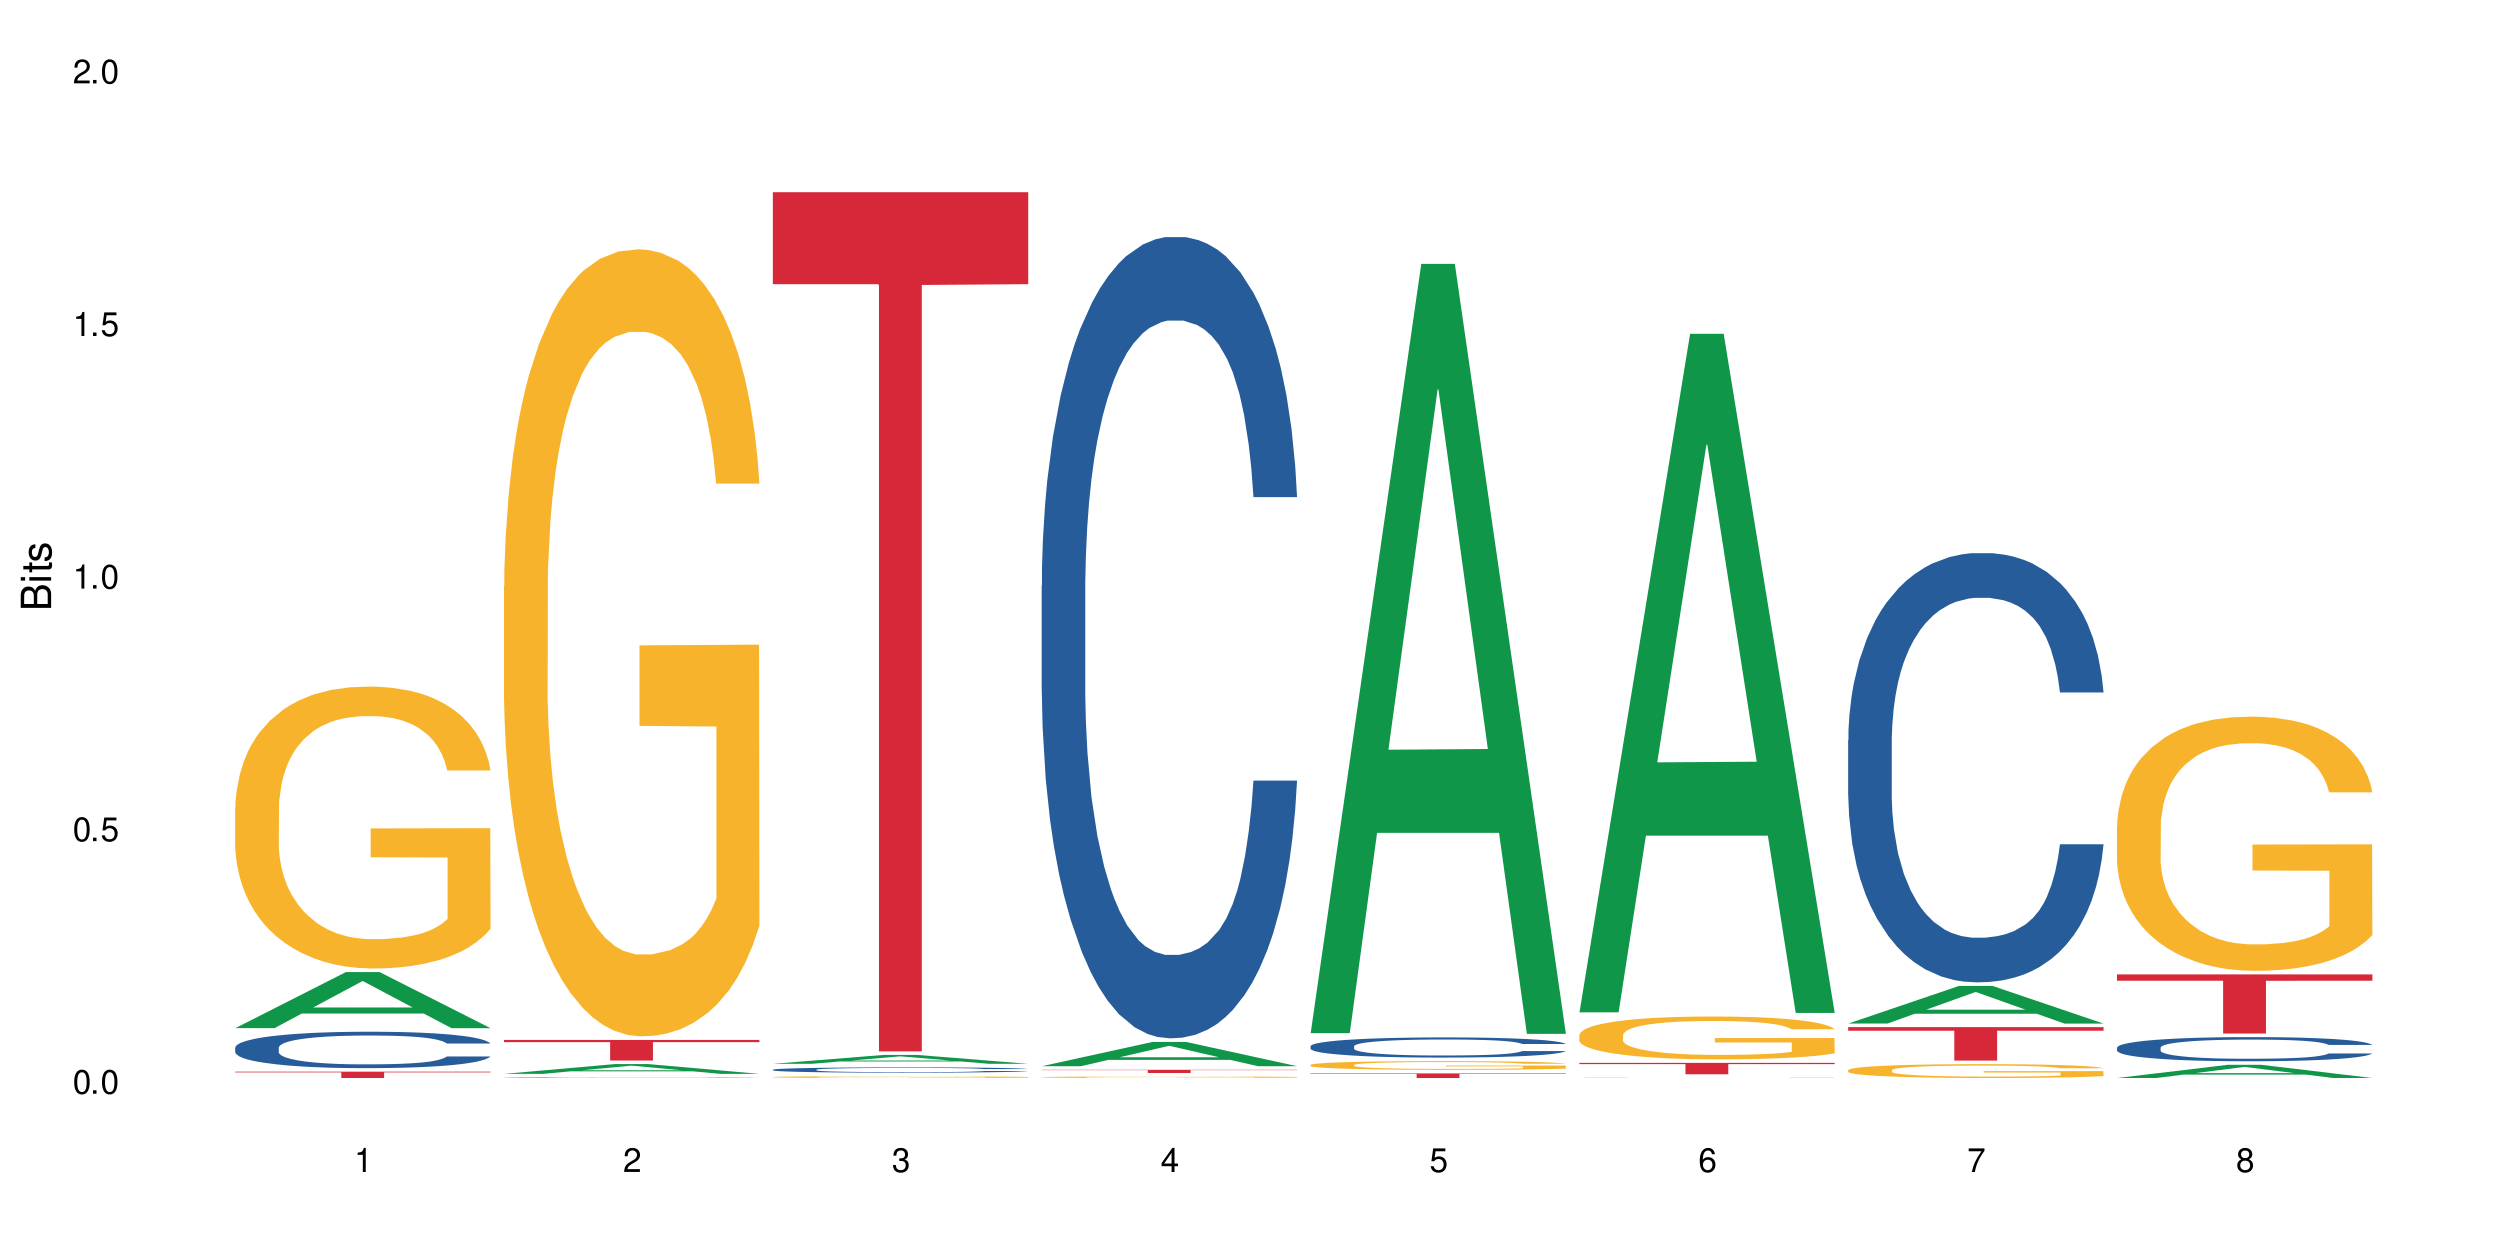 <?xml version="1.0" encoding="UTF-8"?>
<svg xmlns="http://www.w3.org/2000/svg" xmlns:xlink="http://www.w3.org/1999/xlink" width="720" height="360" viewBox="0 0 720 360">
<defs>
<g>
<g id="glyph-0-0">
</g>
<g id="glyph-0-1">
<path d="M 2.641 -6.938 C 2 -6.938 1.422 -6.656 1.078 -6.172 C 0.641 -5.562 0.406 -4.641 0.406 -3.359 C 0.406 -1.016 1.188 0.219 2.641 0.219 C 4.078 0.219 4.859 -1.016 4.859 -3.297 C 4.859 -4.641 4.656 -5.547 4.203 -6.172 C 3.844 -6.656 3.281 -6.938 2.641 -6.938 Z M 2.641 -6.188 C 3.547 -6.188 4 -5.25 4 -3.375 C 4 -1.406 3.562 -0.484 2.625 -0.484 C 1.734 -0.484 1.281 -1.438 1.281 -3.344 C 1.281 -5.25 1.734 -6.188 2.641 -6.188 Z M 2.641 -6.188 "/>
</g>
<g id="glyph-0-2">
<path d="M 1.828 -1 L 0.828 -1 L 0.828 0 L 1.828 0 Z M 1.828 -1 "/>
</g>
<g id="glyph-0-3">
<path d="M 4.562 -6.797 L 1.062 -6.797 L 0.547 -3.094 L 1.328 -3.094 C 1.719 -3.562 2.047 -3.734 2.578 -3.734 C 3.484 -3.734 4.062 -3.109 4.062 -2.094 C 4.062 -1.125 3.484 -0.531 2.578 -0.531 C 1.828 -0.531 1.375 -0.906 1.188 -1.672 L 0.328 -1.672 C 0.453 -1.109 0.547 -0.844 0.75 -0.594 C 1.125 -0.078 1.828 0.219 2.594 0.219 C 3.969 0.219 4.922 -0.781 4.922 -2.219 C 4.922 -3.562 4.031 -4.484 2.719 -4.484 C 2.25 -4.484 1.859 -4.359 1.469 -4.062 L 1.734 -5.969 L 4.562 -5.969 Z M 4.562 -6.797 "/>
</g>
<g id="glyph-0-4">
<path d="M 2.484 -4.938 L 2.484 0 L 3.328 0 L 3.328 -6.938 L 2.766 -6.938 C 2.469 -5.875 2.281 -5.734 0.984 -5.562 L 0.984 -4.938 Z M 2.484 -4.938 "/>
</g>
<g id="glyph-0-5">
<path d="M 4.859 -0.828 L 1.281 -0.828 C 1.359 -1.406 1.672 -1.781 2.5 -2.281 L 3.469 -2.828 C 4.406 -3.344 4.906 -4.062 4.906 -4.906 C 4.906 -5.484 4.672 -6.031 4.266 -6.406 C 3.859 -6.766 3.375 -6.938 2.719 -6.938 C 1.859 -6.938 1.219 -6.625 0.844 -6.031 C 0.609 -5.672 0.5 -5.234 0.484 -4.531 L 1.328 -4.531 C 1.359 -5.016 1.406 -5.281 1.531 -5.516 C 1.75 -5.938 2.188 -6.203 2.703 -6.203 C 3.469 -6.203 4.031 -5.641 4.031 -4.891 C 4.031 -4.344 3.719 -3.859 3.125 -3.516 L 2.234 -3 C 0.812 -2.172 0.406 -1.531 0.328 -0.016 L 4.859 -0.016 Z M 4.859 -0.828 "/>
</g>
<g id="glyph-0-6">
<path d="M 2.125 -3.188 L 2.578 -3.188 C 3.5 -3.188 3.984 -2.766 3.984 -1.922 C 3.984 -1.062 3.469 -0.531 2.594 -0.531 C 1.656 -0.531 1.203 -1 1.156 -2.016 L 0.312 -2.016 C 0.344 -1.453 0.438 -1.094 0.609 -0.781 C 0.953 -0.109 1.625 0.219 2.547 0.219 C 3.953 0.219 4.859 -0.625 4.859 -1.938 C 4.859 -2.828 4.516 -3.297 3.703 -3.594 C 4.344 -3.844 4.656 -4.328 4.656 -5.031 C 4.656 -6.219 3.875 -6.938 2.578 -6.938 C 1.203 -6.938 0.484 -6.172 0.453 -4.703 L 1.297 -4.703 C 1.312 -5.125 1.344 -5.359 1.453 -5.578 C 1.641 -5.969 2.062 -6.203 2.594 -6.203 C 3.344 -6.203 3.797 -5.75 3.797 -5 C 3.797 -4.516 3.609 -4.219 3.25 -4.047 C 3.016 -3.953 2.703 -3.922 2.125 -3.906 Z M 2.125 -3.188 "/>
</g>
<g id="glyph-0-7">
<path d="M 3.141 -1.672 L 3.141 0 L 3.984 0 L 3.984 -1.672 L 4.984 -1.672 L 4.984 -2.438 L 3.984 -2.438 L 3.984 -6.938 L 3.359 -6.938 L 0.266 -2.578 L 0.266 -1.672 Z M 3.141 -2.438 L 1 -2.438 L 3.141 -5.5 Z M 3.141 -2.438 "/>
</g>
<g id="glyph-0-8">
<path d="M 4.781 -5.125 C 4.609 -6.266 3.891 -6.938 2.844 -6.938 C 2.094 -6.938 1.422 -6.578 1.031 -5.953 C 0.594 -5.266 0.406 -4.422 0.406 -3.172 C 0.406 -2 0.578 -1.25 0.984 -0.641 C 1.359 -0.078 1.953 0.219 2.703 0.219 C 3.984 0.219 4.922 -0.75 4.922 -2.094 C 4.922 -3.375 4.062 -4.281 2.844 -4.281 C 2.172 -4.281 1.641 -4.031 1.281 -3.516 C 1.281 -5.234 1.828 -6.188 2.797 -6.188 C 3.391 -6.188 3.797 -5.797 3.938 -5.125 Z M 2.734 -3.531 C 3.547 -3.531 4.062 -2.953 4.062 -2.031 C 4.062 -1.156 3.484 -0.531 2.703 -0.531 C 1.922 -0.531 1.328 -1.188 1.328 -2.078 C 1.328 -2.938 1.906 -3.531 2.734 -3.531 Z M 2.734 -3.531 "/>
</g>
<g id="glyph-0-9">
<path d="M 4.984 -6.797 L 0.438 -6.797 L 0.438 -5.969 L 4.109 -5.969 C 2.5 -3.656 1.828 -2.234 1.328 0 L 2.219 0 C 2.594 -2.172 3.453 -4.047 4.984 -6.094 Z M 4.984 -6.797 "/>
</g>
<g id="glyph-0-10">
<path d="M 3.75 -3.656 C 4.469 -4.094 4.688 -4.438 4.688 -5.078 C 4.688 -6.172 3.844 -6.938 2.641 -6.938 C 1.438 -6.938 0.594 -6.172 0.594 -5.094 C 0.594 -4.438 0.812 -4.094 1.516 -3.656 C 0.734 -3.266 0.359 -2.703 0.359 -1.922 C 0.359 -0.656 1.281 0.219 2.641 0.219 C 3.984 0.219 4.922 -0.656 4.922 -1.922 C 4.922 -2.703 4.531 -3.266 3.75 -3.656 Z M 2.641 -6.188 C 3.359 -6.188 3.812 -5.75 3.812 -5.062 C 3.812 -4.406 3.344 -3.984 2.641 -3.984 C 1.922 -3.984 1.453 -4.406 1.453 -5.078 C 1.453 -5.75 1.922 -6.188 2.641 -6.188 Z M 2.641 -3.266 C 3.484 -3.266 4.062 -2.719 4.062 -1.906 C 4.062 -1.078 3.484 -0.531 2.625 -0.531 C 1.797 -0.531 1.219 -1.094 1.219 -1.906 C 1.219 -2.719 1.781 -3.266 2.641 -3.266 Z M 2.641 -3.266 "/>
</g>
<g id="glyph-1-0">
</g>
<g id="glyph-1-1">
<path d="M 0 -0.953 L 0 -4.891 C 0 -5.719 -0.234 -6.344 -0.734 -6.797 C -1.188 -7.234 -1.812 -7.469 -2.5 -7.469 C -3.547 -7.469 -4.188 -7 -4.625 -5.875 C -4.984 -6.688 -5.625 -7.094 -6.531 -7.094 C -7.172 -7.094 -7.734 -6.859 -8.141 -6.391 C -8.562 -5.922 -8.75 -5.344 -8.75 -4.5 L -8.75 -0.953 Z M -4.984 -2.062 L -7.766 -2.062 L -7.766 -4.219 C -7.766 -4.844 -7.688 -5.203 -7.453 -5.5 C -7.219 -5.812 -6.859 -5.969 -6.375 -5.969 C -5.891 -5.969 -5.531 -5.812 -5.297 -5.5 C -5.062 -5.203 -4.984 -4.844 -4.984 -4.219 Z M -0.984 -2.062 L -4 -2.062 L -4 -4.781 C -4 -5.766 -3.438 -6.359 -2.484 -6.359 C -1.547 -6.359 -0.984 -5.766 -0.984 -4.781 Z M -0.984 -2.062 "/>
</g>
<g id="glyph-1-2">
<path d="M -6.281 -1.797 L -6.281 -0.797 L 0 -0.797 L 0 -1.797 Z M -8.75 -1.797 L -8.75 -0.797 L -7.484 -0.797 L -7.484 -1.797 Z M -8.75 -1.797 "/>
</g>
<g id="glyph-1-3">
<path d="M -6.281 -3.047 L -6.281 -2.016 L -8.016 -2.016 L -8.016 -1.016 L -6.281 -1.016 L -6.281 -0.172 L -5.469 -0.172 L -5.469 -1.016 L -0.719 -1.016 C -0.078 -1.016 0.281 -1.453 0.281 -2.234 C 0.281 -2.5 0.25 -2.719 0.188 -3.047 L -0.641 -3.047 C -0.609 -2.906 -0.594 -2.766 -0.594 -2.562 C -0.594 -2.141 -0.719 -2.016 -1.156 -2.016 L -5.469 -2.016 L -5.469 -3.047 Z M -6.281 -3.047 "/>
</g>
<g id="glyph-1-4">
<path d="M -4.531 -5.25 C -5.766 -5.25 -6.469 -4.422 -6.469 -2.969 C -6.469 -1.516 -5.719 -0.562 -4.547 -0.562 C -3.562 -0.562 -3.094 -1.062 -2.734 -2.562 L -2.516 -3.484 C -2.344 -4.188 -2.094 -4.469 -1.641 -4.469 C -1.047 -4.469 -0.641 -3.875 -0.641 -3 C -0.641 -2.453 -0.797 -2 -1.062 -1.75 C -1.25 -1.594 -1.422 -1.531 -1.875 -1.469 L -1.875 -0.406 C -0.422 -0.453 0.281 -1.266 0.281 -2.922 C 0.281 -4.5 -0.5 -5.516 -1.719 -5.516 C -2.656 -5.516 -3.172 -4.984 -3.469 -3.734 L -3.703 -2.766 C -3.891 -1.953 -4.156 -1.609 -4.594 -1.609 C -5.188 -1.609 -5.547 -2.125 -5.547 -2.938 C -5.547 -3.75 -5.203 -4.172 -4.531 -4.203 Z M -4.531 -5.25 "/>
</g>
</g>
</defs>
<rect x="-72" y="-36" width="864" height="432" fill="rgb(100%, 100%, 100%)" fill-opacity="1"/>
<path fill-rule="nonzero" fill="rgb(6.275%, 58.824%, 28.235%)" fill-opacity="1" d="M 67.73 296.109 L 67.809 296.094 L 99.637 279.949 L 109.301 279.949 L 141.281 296.121 L 130.047 296.121 L 122.031 291.902 L 86.906 291.902 L 79.047 296.109 L 67.73 296.109 L 90.285 290.156 L 118.809 290.141 L 104.586 282.594 L 104.43 282.578 L 104.27 282.625 L 90.207 290.141 L 90.285 290.156 Z M 67.73 296.109 "/>
<path fill-rule="nonzero" fill="rgb(14.51%, 36.078%, 60%)" fill-opacity="1" d="M 67.73 301.707 L 67.82 301.695 L 67.82 301.465 L 68.09 301.102 L 68.719 300.645 L 69.344 300.328 L 70.961 299.762 L 73.203 299.215 L 75.535 298.793 L 77.238 298.547 L 78.766 298.355 L 82.262 298 L 84.504 297.816 L 86.926 297.656 L 89.887 297.492 L 92.039 297.395 L 96.883 297.242 L 100.469 297.176 L 103.25 297.148 L 109.262 297.148 L 112.848 297.188 L 115.449 297.234 L 118.32 297.309 L 120.742 297.395 L 124.957 297.605 L 128.727 297.875 L 130.43 298.027 L 133.121 298.324 L 135.184 298.613 L 136.617 298.863 L 138.234 299.215 L 139.668 299.648 L 140.746 300.137 L 141.281 300.547 L 128.727 300.547 L 128.098 300.164 L 127.379 299.867 L 126.035 299.473 L 124.688 299.195 L 122.805 298.918 L 121.102 298.738 L 118.77 298.555 L 116.707 298.441 L 114.555 298.355 L 112.488 298.297 L 108.543 298.238 L 103.969 298.238 L 102.266 298.258 L 98.766 298.336 L 96.883 298.402 L 94.191 298.535 L 92.309 298.66 L 90.066 298.852 L 88.539 299.016 L 86.656 299.266 L 85.312 299.484 L 83.785 299.801 L 82.891 300.039 L 82.082 300.309 L 81.363 300.625 L 80.828 300.957 L 80.469 301.312 L 80.289 301.656 L 80.289 303.145 L 80.469 303.488 L 80.918 303.891 L 82.082 304.473 L 83.785 304.98 L 85.762 305.383 L 87.645 305.672 L 88.719 305.805 L 90.156 305.957 L 92.398 306.148 L 95.629 306.34 L 97.512 306.418 L 100.383 306.496 L 103.34 306.531 L 107.289 306.531 L 110.785 306.496 L 113.117 306.445 L 115.539 306.371 L 118.859 306.207 L 120.922 306.055 L 122.715 305.871 L 124.062 305.691 L 124.957 305.535 L 126.305 305.238 L 127.379 304.914 L 128.188 304.578 L 128.727 304.254 L 141.281 304.254 L 140.746 304.637 L 139.938 305.012 L 139.129 305.289 L 137.875 305.625 L 136.441 305.922 L 134.375 306.254 L 132.672 306.477 L 130.43 306.715 L 128.367 306.898 L 126.125 307.059 L 122.805 307.25 L 120.652 307.348 L 118.32 307.434 L 115.539 307.512 L 112.043 307.578 L 108.273 307.613 L 104.777 307.625 L 101.008 307.605 L 98.227 307.566 L 94.551 307.48 L 89.977 307.309 L 86.656 307.125 L 84.055 306.945 L 81.812 306.754 L 79.301 306.496 L 76.074 306.074 L 74.098 305.746 L 72.754 305.48 L 71.23 305.105 L 70.152 304.77 L 68.898 304.234 L 68 303.555 L 67.73 303.027 Z M 67.73 301.707 "/>
<path fill-rule="nonzero" fill="rgb(96.863%, 70.196%, 16.863%)" fill-opacity="1" d="M 67.73 232.508 L 67.82 232.434 L 67.82 230.949 L 68.18 227.613 L 69.078 223.016 L 70.242 219.234 L 71.5 216.266 L 72.305 214.711 L 73.652 212.484 L 74.816 210.855 L 77.777 207.516 L 81.543 204.402 L 83.609 203.066 L 85.941 201.809 L 89.258 200.398 L 90.785 199.879 L 95.449 198.691 L 100.738 197.953 L 106.57 197.73 L 109.262 197.805 L 112.938 198.098 L 117.961 198.914 L 120.832 199.656 L 123.074 200.398 L 125.406 201.363 L 128.277 202.844 L 130.969 204.625 L 133.121 206.406 L 135.273 208.629 L 137.066 211.004 L 138.594 213.598 L 139.938 216.711 L 140.746 219.309 L 141.281 221.902 L 128.816 221.902 L 128.098 219.309 L 127.289 217.305 L 125.945 214.859 L 124.598 213.078 L 123.254 211.668 L 120.742 209.742 L 118.59 208.555 L 115.898 207.516 L 113.297 206.848 L 110.336 206.406 L 108.543 206.258 L 103.789 206.258 L 99.484 206.777 L 96.973 207.367 L 95.18 207.961 L 92.668 209.074 L 91.141 209.965 L 90.246 210.559 L 87.555 212.855 L 85.762 214.934 L 84.773 216.34 L 83.52 218.566 L 82.621 220.566 L 81.633 223.535 L 81.098 225.758 L 80.379 230.801 L 80.289 244.148 L 80.559 246.965 L 81.098 250.008 L 81.812 252.676 L 82.891 255.496 L 83.965 257.645 L 85.852 260.535 L 87.465 262.465 L 88.719 263.727 L 91.141 265.727 L 92.129 266.395 L 94.461 267.73 L 96.883 268.77 L 99.844 269.656 L 102.086 270.102 L 105.672 270.473 L 110.246 270.473 L 115.629 270.027 L 119.039 269.434 L 121.371 268.84 L 122.895 268.324 L 124.777 267.508 L 126.125 266.766 L 127.379 265.949 L 128.906 264.688 L 128.906 246.965 L 106.75 246.891 L 106.75 238.586 L 141.195 238.512 L 141.281 267.508 L 139.398 269.508 L 137.066 271.438 L 134.824 272.922 L 132.492 274.18 L 129.176 275.59 L 126.484 276.48 L 122.355 277.52 L 118.59 278.184 L 114.645 278.629 L 111.145 278.852 L 107.02 278.926 L 103.34 278.777 L 99.395 278.332 L 96.254 277.738 L 93.383 277 L 90.516 276.035 L 86.926 274.477 L 84.594 273.215 L 82.172 271.66 L 79.75 269.805 L 77.598 267.805 L 76.164 266.246 L 74.727 264.465 L 73.203 262.242 L 71.766 259.723 L 70.691 257.422 L 69.703 254.828 L 68.988 252.379 L 68.27 249.043 L 67.91 246.375 L 67.73 244.074 Z M 67.73 232.508 "/>
<path fill-rule="nonzero" fill="rgb(83.922%, 15.686%, 22.353%)" fill-opacity="1" d="M 67.73 308.648 L 141.281 308.648 L 141.281 308.844 L 110.629 308.848 L 110.629 310.473 L 98.297 310.473 L 98.297 308.848 L 98.117 308.844 L 67.73 308.844 Z M 67.73 308.648 "/>
<path fill-rule="nonzero" fill="rgb(6.275%, 58.824%, 28.235%)" fill-opacity="1" d="M 145.156 309.27 L 145.234 309.266 L 177.059 306.457 L 186.723 306.457 L 218.707 309.273 L 207.469 309.273 L 199.453 308.539 L 164.328 308.539 L 156.469 309.27 L 145.156 309.27 L 167.707 308.234 L 196.23 308.23 L 182.008 306.918 L 181.852 306.914 L 181.695 306.922 L 167.629 308.23 L 167.707 308.234 Z M 145.156 309.27 "/>
<path fill-rule="nonzero" fill="rgb(14.51%, 36.078%, 60%)" fill-opacity="1" d="M 145.156 310.371 L 145.242 310.371 L 145.242 310.367 L 145.512 310.363 L 146.141 310.355 L 146.77 310.352 L 148.383 310.34 L 150.625 310.332 L 152.957 310.324 L 154.664 310.32 L 156.188 310.316 L 159.684 310.312 L 161.93 310.309 L 164.352 310.305 L 167.309 310.301 L 169.461 310.301 L 174.305 310.297 L 192.875 310.297 L 195.742 310.301 L 198.164 310.301 L 202.383 310.305 L 206.148 310.309 L 207.852 310.312 L 210.543 310.316 L 212.605 310.32 L 214.043 310.324 L 215.656 310.332 L 217.094 310.34 L 218.168 310.348 L 218.707 310.352 L 206.148 310.352 L 205.52 310.348 L 204.805 310.344 L 203.457 310.336 L 202.113 310.332 L 200.23 310.328 L 198.523 310.324 L 196.191 310.32 L 194.129 310.316 L 174.305 310.316 L 171.613 310.32 L 169.73 310.32 L 167.488 310.324 L 165.965 310.328 L 164.082 310.332 L 162.734 310.336 L 161.211 310.34 L 160.312 310.344 L 159.508 310.348 L 158.789 310.355 L 158.25 310.359 L 157.711 310.371 L 157.711 310.398 L 157.891 310.402 L 158.34 310.41 L 159.508 310.418 L 161.211 310.426 L 163.184 310.434 L 165.066 310.438 L 166.145 310.441 L 167.578 310.445 L 169.82 310.445 L 173.051 310.449 L 174.934 310.453 L 190.543 310.453 L 192.965 310.449 L 196.281 310.449 L 198.344 310.445 L 200.141 310.441 L 201.484 310.438 L 202.383 310.438 L 203.727 310.434 L 204.805 310.426 L 205.609 310.422 L 206.148 310.414 L 218.707 310.414 L 218.168 310.422 L 217.359 310.43 L 216.555 310.434 L 215.297 310.438 L 213.863 310.441 L 211.801 310.449 L 210.094 310.453 L 207.852 310.457 L 205.789 310.461 L 203.547 310.461 L 200.23 310.465 L 198.074 310.469 L 192.965 310.469 L 189.465 310.473 L 175.652 310.473 L 171.973 310.469 L 167.398 310.465 L 164.082 310.465 L 161.48 310.461 L 159.238 310.457 L 156.727 310.453 L 153.496 310.445 L 151.523 310.441 L 150.176 310.438 L 148.652 310.43 L 147.574 310.426 L 146.32 310.414 L 145.422 310.402 L 145.156 310.395 Z M 145.156 310.371 "/>
<path fill-rule="nonzero" fill="rgb(96.863%, 70.196%, 16.863%)" fill-opacity="1" d="M 145.156 168.883 L 145.242 168.676 L 145.242 164.535 L 145.602 155.219 L 146.5 142.383 L 147.664 131.828 L 148.922 123.547 L 149.73 119.199 L 151.074 112.988 L 152.242 108.434 L 155.199 99.117 L 158.969 90.422 L 161.031 86.695 L 163.363 83.176 L 166.684 79.246 L 168.207 77.797 L 172.871 74.484 L 178.164 72.414 L 183.992 71.793 L 186.684 72 L 190.363 72.828 L 195.387 75.105 L 198.254 77.176 L 200.496 79.246 L 202.828 81.934 L 205.699 86.074 L 208.391 91.043 L 210.543 96.012 L 212.695 102.223 L 214.492 108.848 L 216.016 116.094 L 217.359 124.789 L 218.168 132.035 L 218.707 139.277 L 206.238 139.277 L 205.52 132.035 L 204.715 126.445 L 203.367 119.613 L 202.023 114.645 L 200.676 110.711 L 198.164 105.328 L 196.012 102.016 L 193.32 99.117 L 190.723 97.254 L 187.762 96.012 L 185.969 95.598 L 181.211 95.598 L 176.906 97.047 L 174.395 98.703 L 172.602 100.359 L 170.09 103.465 L 168.566 105.949 L 167.668 107.605 L 164.977 114.023 L 163.184 119.82 L 162.195 123.754 L 160.941 129.965 L 160.043 135.551 L 159.059 143.832 L 158.52 150.043 L 157.801 164.121 L 157.711 201.383 L 157.98 209.25 L 158.52 217.738 L 159.238 225.191 L 160.312 233.059 L 161.391 239.062 L 163.273 247.133 L 164.887 252.516 L 166.145 256.035 L 168.566 261.625 L 169.551 263.488 L 171.883 267.215 L 174.305 270.113 L 177.266 272.598 L 179.508 273.84 L 183.098 274.875 L 187.672 274.875 L 193.055 273.633 L 196.461 271.977 L 198.793 270.32 L 200.32 268.871 L 202.203 266.594 L 203.547 264.523 L 204.805 262.246 L 206.328 258.727 L 206.328 209.25 L 184.172 209.043 L 184.172 185.859 L 218.617 185.652 L 218.707 266.594 L 216.824 272.184 L 214.492 277.566 L 212.25 281.707 L 209.918 285.227 L 206.598 289.16 L 203.906 291.645 L 199.781 294.543 L 196.012 296.406 L 192.066 297.645 L 188.566 298.266 L 184.441 298.473 L 180.766 298.059 L 176.816 296.82 L 173.68 295.164 L 170.809 293.094 L 167.938 290.402 L 164.352 286.055 L 162.016 282.535 L 159.594 278.188 L 157.172 273.012 L 155.02 267.422 L 153.586 263.074 L 152.152 258.105 L 150.625 251.895 L 149.191 244.855 L 148.113 238.441 L 147.129 231.195 L 146.41 224.363 L 145.691 215.047 L 145.332 207.594 L 145.156 201.176 Z M 145.156 168.883 "/>
<path fill-rule="nonzero" fill="rgb(83.922%, 15.686%, 22.353%)" fill-opacity="1" d="M 145.156 299.5 L 218.707 299.5 L 218.707 300.133 L 188.051 300.141 L 188.051 305.434 L 175.719 305.434 L 175.719 300.145 L 175.539 300.133 L 145.156 300.133 Z M 145.156 299.5 "/>
<path fill-rule="nonzero" fill="rgb(6.275%, 58.824%, 28.235%)" fill-opacity="1" d="M 222.578 306.375 L 222.656 306.371 L 254.48 303.82 L 264.148 303.82 L 296.129 306.379 L 284.895 306.379 L 276.879 305.711 L 241.75 305.711 L 233.895 306.375 L 222.578 306.375 L 245.129 305.434 L 273.656 305.43 L 259.434 304.238 L 259.273 304.234 L 259.117 304.242 L 245.051 305.43 L 245.129 305.434 Z M 222.578 306.375 "/>
<path fill-rule="nonzero" fill="rgb(14.51%, 36.078%, 60%)" fill-opacity="1" d="M 222.578 308.07 L 222.668 308.066 L 222.668 308.035 L 222.938 307.98 L 223.562 307.914 L 224.191 307.867 L 225.809 307.785 L 228.051 307.703 L 230.383 307.645 L 232.086 307.605 L 233.609 307.578 L 237.109 307.527 L 239.352 307.5 L 241.773 307.477 L 244.734 307.453 L 246.887 307.438 L 251.73 307.418 L 255.316 307.406 L 258.098 307.402 L 264.109 307.402 L 267.695 307.406 L 270.297 307.414 L 273.168 307.426 L 275.59 307.438 L 279.805 307.469 L 283.57 307.508 L 285.277 307.531 L 287.969 307.574 L 290.031 307.617 L 291.465 307.652 L 293.082 307.703 L 294.516 307.77 L 295.59 307.84 L 296.129 307.898 L 283.57 307.898 L 282.945 307.844 L 282.227 307.801 L 280.883 307.742 L 279.535 307.703 L 277.652 307.66 L 275.949 307.637 L 273.617 307.609 L 271.551 307.59 L 269.398 307.578 L 267.336 307.57 L 263.391 307.562 L 258.816 307.562 L 257.109 307.566 L 253.613 307.574 L 251.73 307.586 L 249.039 307.605 L 247.156 307.625 L 244.914 307.652 L 243.387 307.676 L 241.504 307.711 L 240.16 307.746 L 238.633 307.789 L 237.738 307.824 L 236.93 307.863 L 236.211 307.91 L 235.672 307.961 L 235.316 308.012 L 235.137 308.062 L 235.137 308.281 L 235.316 308.332 L 235.762 308.391 L 236.93 308.477 L 238.633 308.551 L 240.605 308.609 L 242.492 308.648 L 243.566 308.672 L 245.004 308.691 L 247.246 308.719 L 250.473 308.75 L 252.355 308.758 L 255.227 308.77 L 258.188 308.777 L 262.133 308.777 L 265.633 308.77 L 267.965 308.766 L 270.387 308.754 L 273.707 308.73 L 275.77 308.707 L 277.562 308.68 L 278.906 308.652 L 279.805 308.629 L 281.148 308.586 L 282.227 308.539 L 283.035 308.492 L 283.57 308.441 L 296.129 308.441 L 295.59 308.5 L 294.785 308.555 L 293.977 308.594 L 292.723 308.645 L 291.285 308.688 L 289.223 308.734 L 287.52 308.77 L 285.277 308.805 L 283.215 308.828 L 280.973 308.855 L 277.652 308.883 L 275.5 308.895 L 273.168 308.91 L 270.387 308.918 L 266.887 308.93 L 263.121 308.934 L 259.621 308.938 L 255.855 308.934 L 253.074 308.93 L 249.398 308.914 L 244.824 308.891 L 241.504 308.863 L 238.902 308.836 L 236.66 308.809 L 234.148 308.77 L 230.918 308.711 L 228.945 308.66 L 227.602 308.621 L 226.074 308.566 L 225 308.52 L 223.742 308.441 L 222.848 308.34 L 222.578 308.262 Z M 222.578 308.07 "/>
<path fill-rule="nonzero" fill="rgb(96.863%, 70.196%, 16.863%)" fill-opacity="1" d="M 222.578 310.18 L 222.668 310.18 L 222.668 310.172 L 223.027 310.148 L 223.922 310.121 L 225.09 310.098 L 226.344 310.078 L 227.152 310.066 L 228.496 310.055 L 229.664 310.043 L 232.625 310.023 L 236.391 310.004 L 238.453 309.996 L 240.785 309.988 L 244.105 309.977 L 245.629 309.973 L 250.293 309.969 L 255.586 309.961 L 264.109 309.961 L 267.785 309.965 L 272.809 309.969 L 275.68 309.973 L 277.922 309.977 L 280.254 309.984 L 283.125 309.992 L 285.816 310.004 L 287.969 310.016 L 290.121 310.031 L 291.914 310.043 L 293.438 310.062 L 294.785 310.082 L 295.59 310.098 L 296.129 310.113 L 283.66 310.113 L 282.945 310.098 L 282.137 310.086 L 280.793 310.07 L 279.445 310.059 L 278.102 310.047 L 275.59 310.035 L 273.438 310.027 L 270.746 310.023 L 268.145 310.02 L 265.184 310.016 L 258.637 310.016 L 254.332 310.02 L 251.82 310.023 L 250.023 310.023 L 247.512 310.031 L 245.988 310.039 L 245.094 310.043 L 242.402 310.055 L 240.605 310.07 L 239.621 310.078 L 238.363 310.094 L 237.469 310.105 L 236.48 310.125 L 235.941 310.137 L 235.227 310.168 L 235.137 310.254 L 235.406 310.27 L 235.941 310.289 L 236.66 310.305 L 237.738 310.324 L 238.812 310.336 L 240.695 310.355 L 242.312 310.367 L 243.566 310.375 L 245.988 310.391 L 246.977 310.395 L 249.309 310.402 L 251.73 310.406 L 254.691 310.414 L 256.934 310.418 L 265.094 310.418 L 270.477 310.414 L 273.887 310.41 L 276.219 310.41 L 277.742 310.406 L 279.625 310.398 L 280.973 310.395 L 282.227 310.391 L 283.75 310.383 L 283.75 310.27 L 261.598 310.27 L 261.598 310.219 L 296.039 310.219 L 296.129 310.398 L 294.246 310.414 L 291.914 310.426 L 289.672 310.434 L 287.34 310.441 L 284.02 310.449 L 281.328 310.457 L 277.203 310.461 L 273.438 310.469 L 269.488 310.469 L 265.992 310.473 L 258.188 310.473 L 254.242 310.469 L 251.102 310.465 L 248.23 310.461 L 245.359 310.453 L 241.773 310.445 L 239.441 310.438 L 234.598 310.414 L 232.445 310.402 L 231.008 310.391 L 229.574 310.379 L 228.051 310.367 L 226.613 310.352 L 225.539 310.336 L 224.551 310.32 L 223.832 310.305 L 223.117 310.285 L 222.758 310.266 L 222.578 310.254 Z M 222.578 310.18 "/>
<path fill-rule="nonzero" fill="rgb(83.922%, 15.686%, 22.353%)" fill-opacity="1" d="M 222.578 55.352 L 296.129 55.352 L 296.129 81.84 L 265.477 82.07 L 265.477 302.797 L 253.141 302.797 L 253.141 82.301 L 252.965 81.84 L 222.578 81.84 Z M 222.578 55.352 "/>
<path fill-rule="nonzero" fill="rgb(6.275%, 58.824%, 28.235%)" fill-opacity="1" d="M 300 307.062 L 300.078 307.059 L 331.906 300.078 L 341.57 300.078 L 373.555 307.07 L 362.316 307.07 L 354.301 305.246 L 319.176 305.246 L 311.316 307.062 L 300 307.062 L 322.555 304.488 L 351.078 304.484 L 336.855 301.219 L 336.699 301.215 L 336.543 301.234 L 322.477 304.484 L 322.555 304.488 Z M 300 307.062 "/>
<path fill-rule="nonzero" fill="rgb(14.51%, 36.078%, 60%)" fill-opacity="1" d="M 300 168.699 L 300.09 168.488 L 300.09 163.426 L 300.359 155.41 L 300.988 145.285 L 301.617 138.324 L 303.23 125.879 L 305.473 113.855 L 307.805 104.574 L 309.508 99.09 L 311.035 94.871 L 314.531 87.066 L 316.773 83.062 L 319.195 79.477 L 322.156 75.891 L 324.309 73.781 L 329.152 70.406 L 332.742 68.93 L 335.52 68.297 L 341.531 68.297 L 345.117 69.141 L 347.719 70.195 L 350.59 71.883 L 353.012 73.781 L 357.227 78.422 L 360.996 84.328 L 362.699 87.699 L 365.391 94.238 L 367.453 100.566 L 368.891 106.051 L 370.504 113.855 L 371.938 123.348 L 373.016 134.105 L 373.555 143.176 L 360.996 143.176 L 360.367 134.738 L 359.648 128.199 L 358.305 119.551 L 356.961 113.434 L 355.074 107.316 L 353.371 103.309 L 351.039 99.301 L 348.977 96.77 L 346.824 94.871 L 344.762 93.605 L 340.812 92.34 L 336.238 92.34 L 334.535 92.762 L 331.035 94.449 L 329.152 95.926 L 326.461 98.879 L 324.578 101.621 L 322.336 105.84 L 320.812 109.426 L 318.926 114.91 L 317.582 119.762 L 316.059 126.723 L 315.16 131.996 L 314.352 137.902 L 313.637 144.863 L 313.098 152.246 L 312.738 160.051 L 312.559 167.645 L 312.559 200.336 L 312.738 207.93 L 313.188 216.789 L 314.352 229.656 L 316.059 240.836 L 318.031 249.695 L 319.914 256.023 L 320.992 258.977 L 322.426 262.352 L 324.668 266.57 L 327.898 270.789 L 329.781 272.477 L 332.652 274.164 L 335.609 275.008 L 339.559 275.008 L 343.055 274.164 L 345.387 273.109 L 347.809 271.422 L 351.129 267.836 L 353.191 264.461 L 354.984 260.453 L 356.332 256.445 L 357.227 253.07 L 358.574 246.531 L 359.648 239.359 L 360.457 231.977 L 360.996 224.805 L 373.555 224.805 L 373.016 233.242 L 372.207 241.469 L 371.402 247.586 L 370.145 254.969 L 368.711 261.508 L 366.645 268.891 L 364.941 273.742 L 362.699 279.016 L 360.637 283.023 L 358.395 286.609 L 355.074 290.828 L 352.922 292.938 L 350.59 294.836 L 347.809 296.523 L 344.312 298 L 340.543 298.84 L 337.047 299.051 L 333.277 298.633 L 330.5 297.789 L 326.82 295.891 L 322.246 292.094 L 318.926 288.086 L 316.324 284.078 L 314.082 279.859 L 311.57 274.164 L 308.344 264.883 L 306.371 257.711 L 305.023 251.805 L 303.5 243.578 L 302.422 236.195 L 301.168 224.383 L 300.27 209.406 L 300 197.805 Z M 300 168.699 "/>
<path fill-rule="nonzero" fill="rgb(96.863%, 70.196%, 16.863%)" fill-opacity="1" d="M 300 310.223 L 300.09 310.223 L 300.09 310.215 L 300.449 310.199 L 301.348 310.172 L 302.512 310.152 L 303.77 310.137 L 304.574 310.129 L 305.922 310.117 L 307.086 310.109 L 310.047 310.09 L 313.816 310.074 L 315.879 310.066 L 318.211 310.059 L 321.527 310.055 L 323.055 310.051 L 327.719 310.043 L 333.012 310.039 L 345.207 310.039 L 350.23 310.043 L 353.102 310.051 L 355.344 310.055 L 357.676 310.059 L 360.547 310.066 L 363.238 310.074 L 367.543 310.098 L 369.336 310.109 L 370.863 310.125 L 372.207 310.141 L 373.016 310.152 L 373.555 310.168 L 361.086 310.168 L 360.367 310.152 L 359.559 310.145 L 358.215 310.129 L 356.871 310.121 L 355.523 310.113 L 353.012 310.102 L 350.859 310.098 L 348.168 310.09 L 345.566 310.086 L 331.754 310.086 L 329.242 310.09 L 327.449 310.094 L 324.938 310.098 L 323.414 310.105 L 322.516 310.105 L 319.824 310.121 L 318.031 310.129 L 317.043 310.137 L 315.789 310.148 L 314.891 310.16 L 313.902 310.176 L 313.367 310.188 L 312.648 310.215 L 312.559 310.285 L 312.828 310.301 L 313.367 310.316 L 314.082 310.332 L 315.16 310.348 L 316.234 310.359 L 318.121 310.375 L 319.734 310.383 L 320.992 310.391 L 323.414 310.402 L 324.398 310.406 L 326.73 310.41 L 329.152 310.418 L 332.113 310.422 L 334.355 310.426 L 347.898 310.426 L 351.309 310.422 L 353.641 310.418 L 355.164 310.414 L 357.047 310.41 L 358.395 310.406 L 359.648 310.402 L 361.176 310.395 L 361.176 310.301 L 339.02 310.301 L 339.02 310.258 L 373.465 310.258 L 373.555 310.41 L 371.668 310.422 L 369.336 310.434 L 367.094 310.441 L 364.762 310.445 L 361.445 310.453 L 358.754 310.457 L 354.629 310.465 L 350.859 310.469 L 346.914 310.469 L 343.414 310.473 L 335.609 310.473 L 331.664 310.469 L 328.523 310.465 L 325.656 310.461 L 322.785 310.457 L 319.195 310.449 L 316.863 310.441 L 314.441 310.434 L 312.02 310.422 L 309.867 310.414 L 308.434 310.402 L 306.996 310.395 L 305.473 310.383 L 304.039 310.371 L 302.961 310.355 L 301.973 310.344 L 301.258 310.332 L 300.539 310.312 L 300.18 310.297 L 300 310.285 Z M 300 310.223 "/>
<path fill-rule="nonzero" fill="rgb(83.922%, 15.686%, 22.353%)" fill-opacity="1" d="M 300 308.094 L 373.555 308.094 L 373.555 308.191 L 342.898 308.195 L 342.898 309.016 L 330.566 309.016 L 330.566 308.195 L 330.387 308.191 L 300 308.191 Z M 300 308.094 "/>
<path fill-rule="nonzero" fill="rgb(6.275%, 58.824%, 28.235%)" fill-opacity="1" d="M 377.426 297.547 L 377.504 297.336 L 409.328 75.988 L 418.992 75.988 L 450.977 297.754 L 439.738 297.754 L 431.723 239.867 L 396.598 239.867 L 388.738 297.547 L 377.426 297.547 L 399.977 215.918 L 428.504 215.711 L 414.277 112.219 L 414.121 112.012 L 413.965 112.637 L 399.898 215.711 L 399.977 215.918 Z M 377.426 297.547 "/>
<path fill-rule="nonzero" fill="rgb(14.51%, 36.078%, 60%)" fill-opacity="1" d="M 377.426 301.305 L 377.516 301.301 L 377.516 301.172 L 377.781 300.969 L 378.41 300.715 L 379.039 300.539 L 380.652 300.227 L 382.895 299.926 L 385.227 299.691 L 386.934 299.555 L 388.457 299.449 L 391.957 299.25 L 394.199 299.148 L 396.621 299.059 L 399.578 298.969 L 401.734 298.918 L 406.574 298.832 L 410.164 298.793 L 412.945 298.777 L 418.953 298.777 L 422.543 298.801 L 425.145 298.828 L 428.016 298.867 L 430.438 298.918 L 434.652 299.035 L 438.418 299.184 L 440.125 299.266 L 442.812 299.43 L 444.879 299.59 L 446.312 299.73 L 447.926 299.926 L 449.363 300.164 L 450.438 300.434 L 450.977 300.664 L 438.418 300.664 L 437.789 300.449 L 437.074 300.285 L 435.727 300.066 L 434.383 299.914 L 432.5 299.762 L 430.793 299.66 L 428.461 299.559 L 426.398 299.496 L 424.246 299.449 L 422.184 299.414 L 418.238 299.383 L 413.664 299.383 L 411.957 299.395 L 408.461 299.438 L 406.574 299.473 L 403.887 299.547 L 402 299.617 L 399.758 299.723 L 398.234 299.812 L 396.352 299.953 L 395.004 300.074 L 393.48 300.25 L 392.582 300.383 L 391.777 300.531 L 391.059 300.703 L 390.52 300.891 L 390.16 301.086 L 389.98 301.277 L 389.98 302.102 L 390.16 302.293 L 390.609 302.516 L 391.777 302.84 L 393.48 303.121 L 395.453 303.344 L 397.336 303.5 L 398.414 303.574 L 399.848 303.66 L 402.09 303.766 L 405.32 303.871 L 407.203 303.914 L 410.074 303.957 L 413.035 303.98 L 416.98 303.98 L 420.48 303.957 L 422.812 303.93 L 425.234 303.891 L 428.551 303.797 L 430.613 303.715 L 432.41 303.613 L 433.754 303.512 L 434.652 303.426 L 435.996 303.262 L 437.074 303.082 L 437.879 302.898 L 438.418 302.715 L 450.977 302.715 L 450.438 302.93 L 449.633 303.137 L 448.824 303.289 L 447.566 303.477 L 446.133 303.641 L 444.07 303.824 L 442.367 303.945 L 440.125 304.078 L 438.059 304.18 L 435.816 304.27 L 432.5 304.379 L 430.348 304.43 L 428.016 304.477 L 425.234 304.52 L 421.734 304.559 L 417.969 304.578 L 414.469 304.586 L 410.703 304.574 L 407.922 304.551 L 404.242 304.504 L 399.668 304.41 L 396.352 304.309 L 393.75 304.207 L 391.508 304.102 L 388.996 303.957 L 385.766 303.723 L 383.793 303.543 L 382.449 303.395 L 380.922 303.188 L 379.848 303.004 L 378.59 302.707 L 377.695 302.328 L 377.426 302.035 Z M 377.426 301.305 "/>
<path fill-rule="nonzero" fill="rgb(96.863%, 70.196%, 16.863%)" fill-opacity="1" d="M 377.426 306.684 L 377.516 306.68 L 377.516 306.633 L 377.871 306.531 L 378.77 306.391 L 379.938 306.273 L 381.191 306.18 L 382 306.133 L 383.344 306.062 L 384.512 306.016 L 387.469 305.91 L 391.238 305.816 L 393.301 305.773 L 395.633 305.734 L 398.953 305.691 L 400.477 305.676 L 405.141 305.637 L 410.434 305.617 L 416.262 305.609 L 418.953 305.609 L 422.633 305.621 L 427.656 305.645 L 430.527 305.668 L 432.77 305.691 L 435.102 305.723 L 437.969 305.766 L 440.66 305.82 L 442.812 305.875 L 444.969 305.945 L 446.762 306.02 L 448.285 306.098 L 449.633 306.195 L 450.438 306.273 L 450.977 306.355 L 438.508 306.355 L 437.789 306.273 L 436.984 306.215 L 435.637 306.137 L 434.293 306.082 L 432.949 306.039 L 430.438 305.98 L 428.281 305.941 L 425.594 305.91 L 422.992 305.891 L 420.031 305.875 L 418.238 305.871 L 413.484 305.871 L 409.176 305.887 L 406.664 305.906 L 404.871 305.926 L 402.359 305.961 L 400.836 305.988 L 399.938 306.004 L 397.246 306.074 L 395.453 306.141 L 394.469 306.184 L 393.211 306.254 L 392.312 306.312 L 391.328 306.406 L 390.789 306.473 L 390.07 306.629 L 389.98 307.043 L 390.25 307.129 L 390.789 307.223 L 391.508 307.305 L 392.582 307.395 L 393.66 307.461 L 395.543 307.547 L 397.156 307.609 L 398.414 307.648 L 400.836 307.707 L 401.82 307.73 L 404.156 307.77 L 406.574 307.805 L 409.535 307.832 L 411.777 307.844 L 415.367 307.855 L 419.941 307.855 L 425.324 307.84 L 428.73 307.824 L 431.062 307.805 L 432.59 307.789 L 434.473 307.766 L 435.816 307.742 L 437.074 307.715 L 438.598 307.676 L 438.598 307.129 L 416.441 307.129 L 416.441 306.871 L 450.887 306.867 L 450.977 307.766 L 449.094 307.824 L 446.762 307.887 L 444.52 307.93 L 442.188 307.969 L 438.867 308.012 L 436.176 308.043 L 432.051 308.074 L 428.281 308.094 L 424.336 308.109 L 420.84 308.113 L 416.711 308.117 L 413.035 308.113 L 409.086 308.098 L 405.949 308.078 L 403.078 308.059 L 400.207 308.027 L 396.621 307.98 L 394.289 307.941 L 391.867 307.891 L 389.445 307.836 L 387.293 307.773 L 385.855 307.727 L 384.422 307.672 L 382.895 307.602 L 381.461 307.523 L 380.383 307.453 L 379.398 307.371 L 378.68 307.297 L 377.961 307.195 L 377.605 307.109 L 377.426 307.039 Z M 377.426 306.684 "/>
<path fill-rule="nonzero" fill="rgb(83.922%, 15.686%, 22.353%)" fill-opacity="1" d="M 377.426 309.141 L 450.977 309.141 L 450.977 309.285 L 420.324 309.285 L 420.324 310.473 L 407.988 310.473 L 407.988 309.285 L 377.426 309.285 Z M 377.426 309.141 "/>
<path fill-rule="nonzero" fill="rgb(6.275%, 58.824%, 28.235%)" fill-opacity="1" d="M 454.848 291.551 L 454.926 291.367 L 486.75 96.137 L 496.418 96.137 L 528.398 291.734 L 517.164 291.734 L 509.148 240.676 L 474.023 240.676 L 466.164 291.551 L 454.848 291.551 L 477.402 219.555 L 505.926 219.371 L 491.703 128.094 L 491.547 127.91 L 491.387 128.461 L 477.32 219.371 L 477.402 219.555 Z M 454.848 291.551 "/>
<path fill-rule="nonzero" fill="rgb(14.51%, 36.078%, 60%)" fill-opacity="1" d="M 454.848 310.441 L 454.938 310.441 L 455.207 310.438 L 455.836 310.438 L 456.461 310.434 L 458.078 310.434 L 460.32 310.43 L 462.652 310.426 L 465.879 310.426 L 469.379 310.422 L 484 310.422 L 487.586 310.418 L 499.965 310.418 L 502.566 310.422 L 515.844 310.422 L 517.547 310.426 L 522.301 310.426 L 523.734 310.43 L 525.352 310.43 L 526.785 310.434 L 527.863 310.434 L 528.398 310.438 L 515.844 310.438 L 515.215 310.434 L 514.496 310.434 L 513.152 310.43 L 509.922 310.43 L 508.219 310.426 L 479.426 310.426 L 477.184 310.43 L 472.43 310.43 L 470.902 310.434 L 469.199 310.434 L 468.48 310.438 L 467.945 310.438 L 467.586 310.441 L 467.406 310.441 L 467.406 310.449 L 467.586 310.449 L 468.035 310.453 L 469.199 310.457 L 470.902 310.457 L 472.879 310.461 L 475.836 310.461 L 477.273 310.465 L 509.832 310.465 L 511.18 310.461 L 513.422 310.461 L 514.496 310.457 L 515.305 310.457 L 515.844 310.453 L 528.398 310.453 L 527.863 310.457 L 527.055 310.457 L 526.246 310.461 L 524.992 310.461 L 523.555 310.465 L 519.789 310.465 L 517.547 310.469 L 507.77 310.469 L 505.438 310.473 L 481.668 310.473 L 477.094 310.469 L 468.93 310.469 L 466.418 310.465 L 463.191 310.465 L 461.215 310.461 L 458.348 310.461 L 457.27 310.457 L 456.016 310.453 L 455.117 310.453 L 454.848 310.449 Z M 454.848 310.441 "/>
<path fill-rule="nonzero" fill="rgb(96.863%, 70.196%, 16.863%)" fill-opacity="1" d="M 454.848 298.039 L 454.938 298.027 L 454.938 297.805 L 455.297 297.297 L 456.191 296.598 L 457.359 296.023 L 458.613 295.574 L 459.422 295.34 L 460.77 295 L 461.934 294.754 L 464.895 294.246 L 468.66 293.773 L 470.723 293.57 L 473.055 293.379 L 476.375 293.164 L 477.898 293.086 L 482.562 292.906 L 487.855 292.793 L 493.688 292.762 L 496.379 292.77 L 500.055 292.816 L 505.078 292.941 L 507.949 293.051 L 510.191 293.164 L 512.523 293.312 L 515.395 293.535 L 518.086 293.809 L 520.238 294.078 L 522.391 294.414 L 524.184 294.773 L 525.711 295.168 L 527.055 295.641 L 527.863 296.035 L 528.398 296.43 L 515.934 296.43 L 515.215 296.035 L 514.406 295.73 L 513.062 295.359 L 511.715 295.09 L 510.371 294.875 L 507.859 294.582 L 505.707 294.402 L 503.016 294.246 L 500.414 294.145 L 497.453 294.078 L 495.66 294.055 L 490.906 294.055 L 486.602 294.133 L 484.09 294.223 L 482.297 294.312 L 479.785 294.484 L 478.258 294.617 L 477.363 294.707 L 474.672 295.055 L 472.879 295.371 L 471.891 295.586 L 470.633 295.922 L 469.738 296.227 L 468.75 296.68 L 468.211 297.016 L 467.496 297.781 L 467.406 299.809 L 467.676 300.234 L 468.211 300.695 L 468.93 301.102 L 470.008 301.531 L 471.082 301.855 L 472.965 302.297 L 474.582 302.59 L 475.836 302.781 L 478.258 303.082 L 479.246 303.184 L 481.578 303.387 L 484 303.547 L 486.961 303.68 L 489.203 303.746 L 492.789 303.805 L 497.363 303.805 L 502.746 303.738 L 506.156 303.648 L 508.488 303.555 L 510.012 303.477 L 511.895 303.355 L 513.242 303.242 L 514.496 303.117 L 516.023 302.926 L 516.023 300.234 L 493.867 300.223 L 493.867 298.965 L 528.309 298.953 L 528.398 303.355 L 526.516 303.656 L 524.184 303.949 L 521.941 304.176 L 519.609 304.367 L 516.289 304.582 L 513.602 304.715 L 509.473 304.875 L 505.707 304.977 L 501.758 305.043 L 498.262 305.078 L 494.137 305.086 L 490.457 305.066 L 486.512 304.996 L 483.371 304.906 L 480.5 304.797 L 477.633 304.648 L 474.043 304.414 L 471.711 304.223 L 469.289 303.984 L 466.867 303.703 L 464.715 303.398 L 463.281 303.164 L 461.844 302.891 L 460.32 302.555 L 458.883 302.172 L 457.809 301.824 L 456.82 301.43 L 456.102 301.059 L 455.387 300.551 L 455.027 300.145 L 454.848 299.797 Z M 454.848 298.039 "/>
<path fill-rule="nonzero" fill="rgb(83.922%, 15.686%, 22.353%)" fill-opacity="1" d="M 454.848 306.113 L 528.398 306.113 L 528.398 306.465 L 497.746 306.465 L 497.746 309.395 L 485.414 309.395 L 485.414 306.469 L 485.234 306.465 L 454.848 306.465 Z M 454.848 306.113 "/>
<path fill-rule="nonzero" fill="rgb(6.275%, 58.824%, 28.235%)" fill-opacity="1" d="M 532.27 294.785 L 532.352 294.777 L 564.176 283.949 L 573.84 283.949 L 605.824 294.797 L 594.586 294.797 L 586.57 291.965 L 551.445 291.965 L 543.586 294.785 L 532.27 294.785 L 554.824 290.793 L 583.348 290.785 L 569.125 285.723 L 568.969 285.711 L 568.812 285.742 L 554.746 290.785 L 554.824 290.793 Z M 532.27 294.785 "/>
<path fill-rule="nonzero" fill="rgb(14.51%, 36.078%, 60%)" fill-opacity="1" d="M 532.27 213.098 L 532.359 212.984 L 532.359 210.273 L 532.629 205.977 L 533.258 200.555 L 533.887 196.824 L 535.5 190.16 L 537.742 183.719 L 540.074 178.746 L 541.777 175.809 L 543.305 173.551 L 546.801 169.367 L 549.043 167.223 L 551.465 165.301 L 554.426 163.379 L 556.578 162.25 L 561.422 160.441 L 565.012 159.652 L 567.793 159.312 L 573.801 159.312 L 577.391 159.766 L 579.992 160.328 L 582.859 161.234 L 585.281 162.25 L 589.5 164.734 L 593.266 167.898 L 594.969 169.707 L 597.66 173.211 L 599.723 176.602 L 601.16 179.539 L 602.773 183.719 L 604.207 188.805 L 605.285 194.566 L 605.824 199.426 L 593.266 199.426 L 592.637 194.906 L 591.922 191.402 L 590.574 186.77 L 589.23 183.492 L 587.344 180.215 L 585.641 178.07 L 583.309 175.922 L 581.246 174.566 L 579.094 173.551 L 577.031 172.871 L 573.082 172.195 L 568.508 172.195 L 566.805 172.418 L 563.305 173.324 L 561.422 174.113 L 558.73 175.695 L 556.848 177.164 L 554.605 179.426 L 553.082 181.348 L 551.199 184.285 L 549.852 186.883 L 548.328 190.613 L 547.43 193.438 L 546.621 196.602 L 545.906 200.328 L 545.367 204.285 L 545.008 208.465 L 544.828 212.531 L 544.828 230.047 L 545.008 234.113 L 545.457 238.859 L 546.621 245.75 L 548.328 251.742 L 550.301 256.484 L 552.184 259.875 L 553.262 261.457 L 554.695 263.266 L 556.938 265.527 L 560.168 267.785 L 562.051 268.688 L 564.922 269.594 L 567.883 270.047 L 571.828 270.047 L 575.324 269.594 L 577.656 269.027 L 580.078 268.125 L 583.398 266.203 L 585.461 264.395 L 587.254 262.25 L 588.602 260.102 L 589.5 258.293 L 590.844 254.793 L 591.922 250.949 L 592.727 246.996 L 593.266 243.152 L 605.824 243.152 L 605.285 247.672 L 604.477 252.078 L 603.672 255.355 L 602.414 259.312 L 600.98 262.812 L 598.918 266.77 L 597.211 269.367 L 594.969 272.191 L 592.906 274.34 L 590.664 276.262 L 587.344 278.52 L 585.191 279.648 L 582.859 280.668 L 580.078 281.57 L 576.582 282.363 L 572.816 282.812 L 569.316 282.926 L 565.551 282.699 L 562.77 282.25 L 559.09 281.23 L 554.516 279.199 L 551.199 277.051 L 548.598 274.902 L 546.355 272.645 L 543.844 269.594 L 540.613 264.621 L 538.641 260.781 L 537.293 257.617 L 535.77 253.211 L 534.691 249.254 L 533.438 242.926 L 532.539 234.906 L 532.27 228.691 Z M 532.27 213.098 "/>
<path fill-rule="nonzero" fill="rgb(96.863%, 70.196%, 16.863%)" fill-opacity="1" d="M 532.27 308.188 L 532.359 308.184 L 532.359 308.109 L 532.719 307.945 L 533.617 307.719 L 534.781 307.531 L 536.039 307.387 L 536.844 307.309 L 538.191 307.199 L 539.355 307.121 L 542.316 306.957 L 546.086 306.805 L 548.148 306.738 L 550.48 306.676 L 553.797 306.605 L 555.324 306.582 L 559.988 306.523 L 565.281 306.484 L 571.109 306.473 L 573.801 306.477 L 577.48 306.492 L 582.5 306.531 L 585.371 306.57 L 587.613 306.605 L 589.945 306.652 L 592.816 306.727 L 595.508 306.812 L 597.66 306.902 L 599.812 307.012 L 601.609 307.129 L 603.133 307.254 L 604.477 307.41 L 605.285 307.535 L 605.824 307.664 L 593.355 307.664 L 592.637 307.535 L 591.832 307.438 L 590.484 307.316 L 589.141 307.23 L 587.793 307.16 L 585.281 307.066 L 583.129 307.008 L 580.438 306.957 L 577.836 306.922 L 574.879 306.902 L 573.082 306.895 L 568.328 306.895 L 564.023 306.918 L 561.512 306.949 L 559.719 306.977 L 557.207 307.031 L 555.684 307.078 L 554.785 307.105 L 552.094 307.219 L 550.301 307.32 L 549.312 307.391 L 548.059 307.5 L 547.16 307.598 L 546.176 307.746 L 545.637 307.855 L 544.918 308.102 L 544.828 308.758 L 545.098 308.898 L 545.637 309.047 L 546.355 309.18 L 547.43 309.316 L 548.508 309.426 L 550.391 309.566 L 552.004 309.66 L 553.262 309.723 L 555.684 309.82 L 556.668 309.855 L 559 309.922 L 561.422 309.973 L 564.383 310.016 L 566.625 310.039 L 570.215 310.055 L 574.789 310.055 L 580.168 310.035 L 583.578 310.004 L 585.91 309.977 L 587.434 309.949 L 589.32 309.91 L 590.664 309.871 L 591.922 309.832 L 593.445 309.77 L 593.445 308.898 L 571.289 308.895 L 571.289 308.484 L 605.734 308.48 L 605.824 309.91 L 603.941 310.008 L 601.609 310.102 L 599.363 310.176 L 597.031 310.238 L 593.715 310.309 L 591.023 310.352 L 586.898 310.402 L 583.129 310.434 L 579.184 310.457 L 575.684 310.469 L 571.559 310.473 L 567.883 310.465 L 563.934 310.441 L 560.797 310.414 L 557.926 310.375 L 555.055 310.328 L 551.465 310.254 L 549.133 310.191 L 546.711 310.113 L 544.289 310.023 L 542.137 309.926 L 540.703 309.848 L 539.266 309.762 L 537.742 309.648 L 536.309 309.527 L 535.23 309.414 L 534.246 309.285 L 533.527 309.164 L 532.809 309 L 532.449 308.867 L 532.27 308.758 Z M 532.27 308.188 "/>
<path fill-rule="nonzero" fill="rgb(83.922%, 15.686%, 22.353%)" fill-opacity="1" d="M 532.27 295.82 L 605.824 295.82 L 605.824 296.852 L 575.168 296.859 L 575.168 305.449 L 562.836 305.449 L 562.836 296.871 L 562.656 296.852 L 532.27 296.852 Z M 532.27 295.82 "/>
<path fill-rule="nonzero" fill="rgb(6.275%, 58.824%, 28.235%)" fill-opacity="1" d="M 609.695 310.469 L 609.773 310.465 L 641.598 306.668 L 651.266 306.668 L 683.246 310.473 L 672.008 310.473 L 663.996 309.477 L 628.867 309.477 L 621.012 310.469 L 609.695 310.469 L 632.246 309.066 L 660.773 309.062 L 646.551 307.289 L 646.391 307.285 L 646.234 307.297 L 632.168 309.062 L 632.246 309.066 Z M 609.695 310.469 "/>
<path fill-rule="nonzero" fill="rgb(14.51%, 36.078%, 60%)" fill-opacity="1" d="M 609.695 301.711 L 609.785 301.707 L 609.785 301.555 L 610.055 301.312 L 610.68 301.008 L 611.309 300.797 L 612.922 300.422 L 615.164 300.059 L 617.5 299.777 L 619.203 299.613 L 620.727 299.488 L 624.227 299.25 L 626.469 299.129 L 628.891 299.023 L 631.852 298.914 L 634.004 298.852 L 638.848 298.75 L 642.434 298.703 L 645.215 298.688 L 651.223 298.688 L 654.812 298.711 L 657.414 298.742 L 660.285 298.793 L 662.707 298.852 L 666.922 298.992 L 670.688 299.168 L 672.395 299.27 L 675.086 299.469 L 677.148 299.66 L 678.582 299.824 L 680.195 300.059 L 681.633 300.344 L 682.707 300.668 L 683.246 300.941 L 670.688 300.941 L 670.062 300.688 L 669.344 300.492 L 667.996 300.23 L 666.652 300.047 L 664.77 299.863 L 663.066 299.742 L 660.734 299.621 L 658.668 299.543 L 656.516 299.488 L 654.453 299.449 L 650.508 299.41 L 645.934 299.41 L 644.227 299.422 L 640.73 299.473 L 638.848 299.52 L 636.156 299.609 L 634.273 299.691 L 632.027 299.816 L 630.504 299.926 L 628.621 300.09 L 627.273 300.238 L 625.75 300.445 L 624.852 300.605 L 624.047 300.785 L 623.328 300.992 L 622.789 301.215 L 622.43 301.453 L 622.254 301.68 L 622.254 302.664 L 622.43 302.895 L 622.879 303.16 L 624.047 303.551 L 625.75 303.887 L 627.723 304.152 L 629.605 304.344 L 630.684 304.434 L 632.117 304.535 L 634.363 304.664 L 637.59 304.789 L 639.473 304.84 L 642.344 304.891 L 645.305 304.918 L 649.25 304.918 L 652.75 304.891 L 655.082 304.859 L 657.504 304.809 L 660.82 304.699 L 662.887 304.598 L 664.68 304.477 L 666.023 304.355 L 666.922 304.254 L 668.266 304.059 L 669.344 303.844 L 670.152 303.621 L 670.688 303.402 L 683.246 303.402 L 682.707 303.656 L 681.902 303.906 L 681.094 304.09 L 679.84 304.312 L 678.402 304.508 L 676.34 304.73 L 674.637 304.879 L 672.395 305.039 L 670.332 305.16 L 668.086 305.266 L 664.77 305.395 L 662.617 305.457 L 660.285 305.516 L 657.504 305.566 L 654.004 305.609 L 650.238 305.637 L 646.738 305.641 L 642.973 305.629 L 640.191 305.602 L 636.516 305.547 L 631.941 305.434 L 628.621 305.312 L 626.02 305.191 L 623.777 305.062 L 621.266 304.891 L 618.035 304.613 L 616.062 304.395 L 614.719 304.219 L 613.191 303.969 L 612.117 303.746 L 610.859 303.391 L 609.965 302.938 L 609.695 302.59 Z M 609.695 301.711 "/>
<path fill-rule="nonzero" fill="rgb(96.863%, 70.196%, 16.863%)" fill-opacity="1" d="M 609.695 237.746 L 609.785 237.676 L 609.785 236.34 L 610.145 233.332 L 611.039 229.188 L 612.207 225.777 L 613.461 223.102 L 614.27 221.695 L 615.613 219.691 L 616.781 218.219 L 619.742 215.211 L 623.508 212.402 L 625.57 211.199 L 627.902 210.062 L 631.223 208.793 L 632.746 208.324 L 637.41 207.254 L 642.703 206.586 L 648.535 206.387 L 651.223 206.453 L 654.902 206.719 L 659.926 207.457 L 662.797 208.125 L 665.039 208.793 L 667.371 209.66 L 670.242 211 L 672.93 212.605 L 675.086 214.207 L 677.238 216.215 L 679.031 218.355 L 680.555 220.695 L 681.902 223.504 L 682.707 225.844 L 683.246 228.184 L 670.777 228.184 L 670.062 225.844 L 669.254 224.039 L 667.91 221.832 L 666.562 220.227 L 665.219 218.957 L 662.707 217.219 L 660.555 216.148 L 657.863 215.211 L 655.262 214.609 L 652.301 214.207 L 650.508 214.074 L 645.754 214.074 L 641.449 214.543 L 638.938 215.078 L 637.141 215.613 L 634.629 216.617 L 633.105 217.418 L 632.207 217.953 L 629.52 220.027 L 627.723 221.898 L 626.738 223.168 L 625.48 225.176 L 624.586 226.98 L 623.598 229.652 L 623.059 231.66 L 622.344 236.207 L 622.254 248.242 L 622.52 250.781 L 623.059 253.523 L 623.777 255.93 L 624.852 258.473 L 625.93 260.41 L 627.812 263.02 L 629.43 264.758 L 630.684 265.895 L 633.105 267.699 L 634.094 268.301 L 636.426 269.504 L 638.848 270.441 L 641.805 271.242 L 644.047 271.645 L 647.637 271.977 L 652.211 271.977 L 657.594 271.578 L 661 271.043 L 663.332 270.508 L 664.859 270.039 L 666.742 269.305 L 668.086 268.633 L 669.344 267.898 L 670.867 266.762 L 670.867 250.781 L 648.715 250.715 L 648.715 243.227 L 683.156 243.16 L 683.246 269.305 L 681.363 271.109 L 679.031 272.848 L 676.789 274.184 L 674.457 275.32 L 671.137 276.59 L 668.445 277.395 L 664.32 278.328 L 660.555 278.93 L 656.605 279.332 L 653.109 279.535 L 648.98 279.602 L 645.305 279.465 L 641.359 279.066 L 638.219 278.531 L 635.348 277.863 L 632.477 276.992 L 628.891 275.59 L 626.559 274.453 L 624.137 273.047 L 621.715 271.375 L 619.562 269.57 L 618.125 268.168 L 616.691 266.562 L 615.164 264.555 L 613.73 262.281 L 612.656 260.211 L 611.668 257.871 L 610.949 255.664 L 610.234 252.656 L 609.875 250.246 L 609.695 248.176 Z M 609.695 237.746 "/>
<path fill-rule="nonzero" fill="rgb(83.922%, 15.686%, 22.353%)" fill-opacity="1" d="M 609.695 280.625 L 683.246 280.625 L 683.246 282.449 L 652.594 282.465 L 652.594 297.66 L 640.258 297.66 L 640.258 282.48 L 640.082 282.449 L 609.695 282.449 Z M 609.695 280.625 "/>
<g fill="rgb(0%, 0%, 0%)" fill-opacity="1">
<use xlink:href="#glyph-0-1" x="20.965" y="314.993"/>
<use xlink:href="#glyph-0-2" x="25.965" y="314.993"/>
<use xlink:href="#glyph-0-1" x="28.965" y="314.993"/>
</g>
<g fill="rgb(0%, 0%, 0%)" fill-opacity="1">
<use xlink:href="#glyph-0-1" x="20.965" y="242.251"/>
<use xlink:href="#glyph-0-2" x="25.965" y="242.251"/>
<use xlink:href="#glyph-0-3" x="28.965" y="242.251"/>
</g>
<g fill="rgb(0%, 0%, 0%)" fill-opacity="1">
<use xlink:href="#glyph-0-4" x="20.965" y="169.509"/>
<use xlink:href="#glyph-0-2" x="25.965" y="169.509"/>
<use xlink:href="#glyph-0-1" x="28.965" y="169.509"/>
</g>
<g fill="rgb(0%, 0%, 0%)" fill-opacity="1">
<use xlink:href="#glyph-0-4" x="20.965" y="96.767"/>
<use xlink:href="#glyph-0-2" x="25.965" y="96.767"/>
<use xlink:href="#glyph-0-3" x="28.965" y="96.767"/>
</g>
<g fill="rgb(0%, 0%, 0%)" fill-opacity="1">
<use xlink:href="#glyph-0-5" x="20.965" y="24.024"/>
<use xlink:href="#glyph-0-2" x="25.965" y="24.024"/>
<use xlink:href="#glyph-0-1" x="28.965" y="24.024"/>
</g>
<g fill="rgb(0%, 0%, 0%)" fill-opacity="1">
<use xlink:href="#glyph-0-4" x="102.008" y="337.532"/>
</g>
<g fill="rgb(0%, 0%, 0%)" fill-opacity="1">
<use xlink:href="#glyph-0-5" x="179.43" y="337.532"/>
</g>
<g fill="rgb(0%, 0%, 0%)" fill-opacity="1">
<use xlink:href="#glyph-0-6" x="256.855" y="337.532"/>
</g>
<g fill="rgb(0%, 0%, 0%)" fill-opacity="1">
<use xlink:href="#glyph-0-7" x="334.277" y="337.532"/>
</g>
<g fill="rgb(0%, 0%, 0%)" fill-opacity="1">
<use xlink:href="#glyph-0-3" x="411.699" y="337.532"/>
</g>
<g fill="rgb(0%, 0%, 0%)" fill-opacity="1">
<use xlink:href="#glyph-0-8" x="489.125" y="337.532"/>
</g>
<g fill="rgb(0%, 0%, 0%)" fill-opacity="1">
<use xlink:href="#glyph-0-9" x="566.547" y="337.532"/>
</g>
<g fill="rgb(0%, 0%, 0%)" fill-opacity="1">
<use xlink:href="#glyph-0-10" x="643.969" y="337.532"/>
</g>
<g fill="rgb(0%, 0%, 0%)" fill-opacity="1">
<use xlink:href="#glyph-1-1" x="14.725" y="176.012"/>
<use xlink:href="#glyph-1-2" x="14.725" y="168.012"/>
<use xlink:href="#glyph-1-3" x="14.725" y="165.012"/>
<use xlink:href="#glyph-1-4" x="14.725" y="162.012"/>
</g>
</svg>
